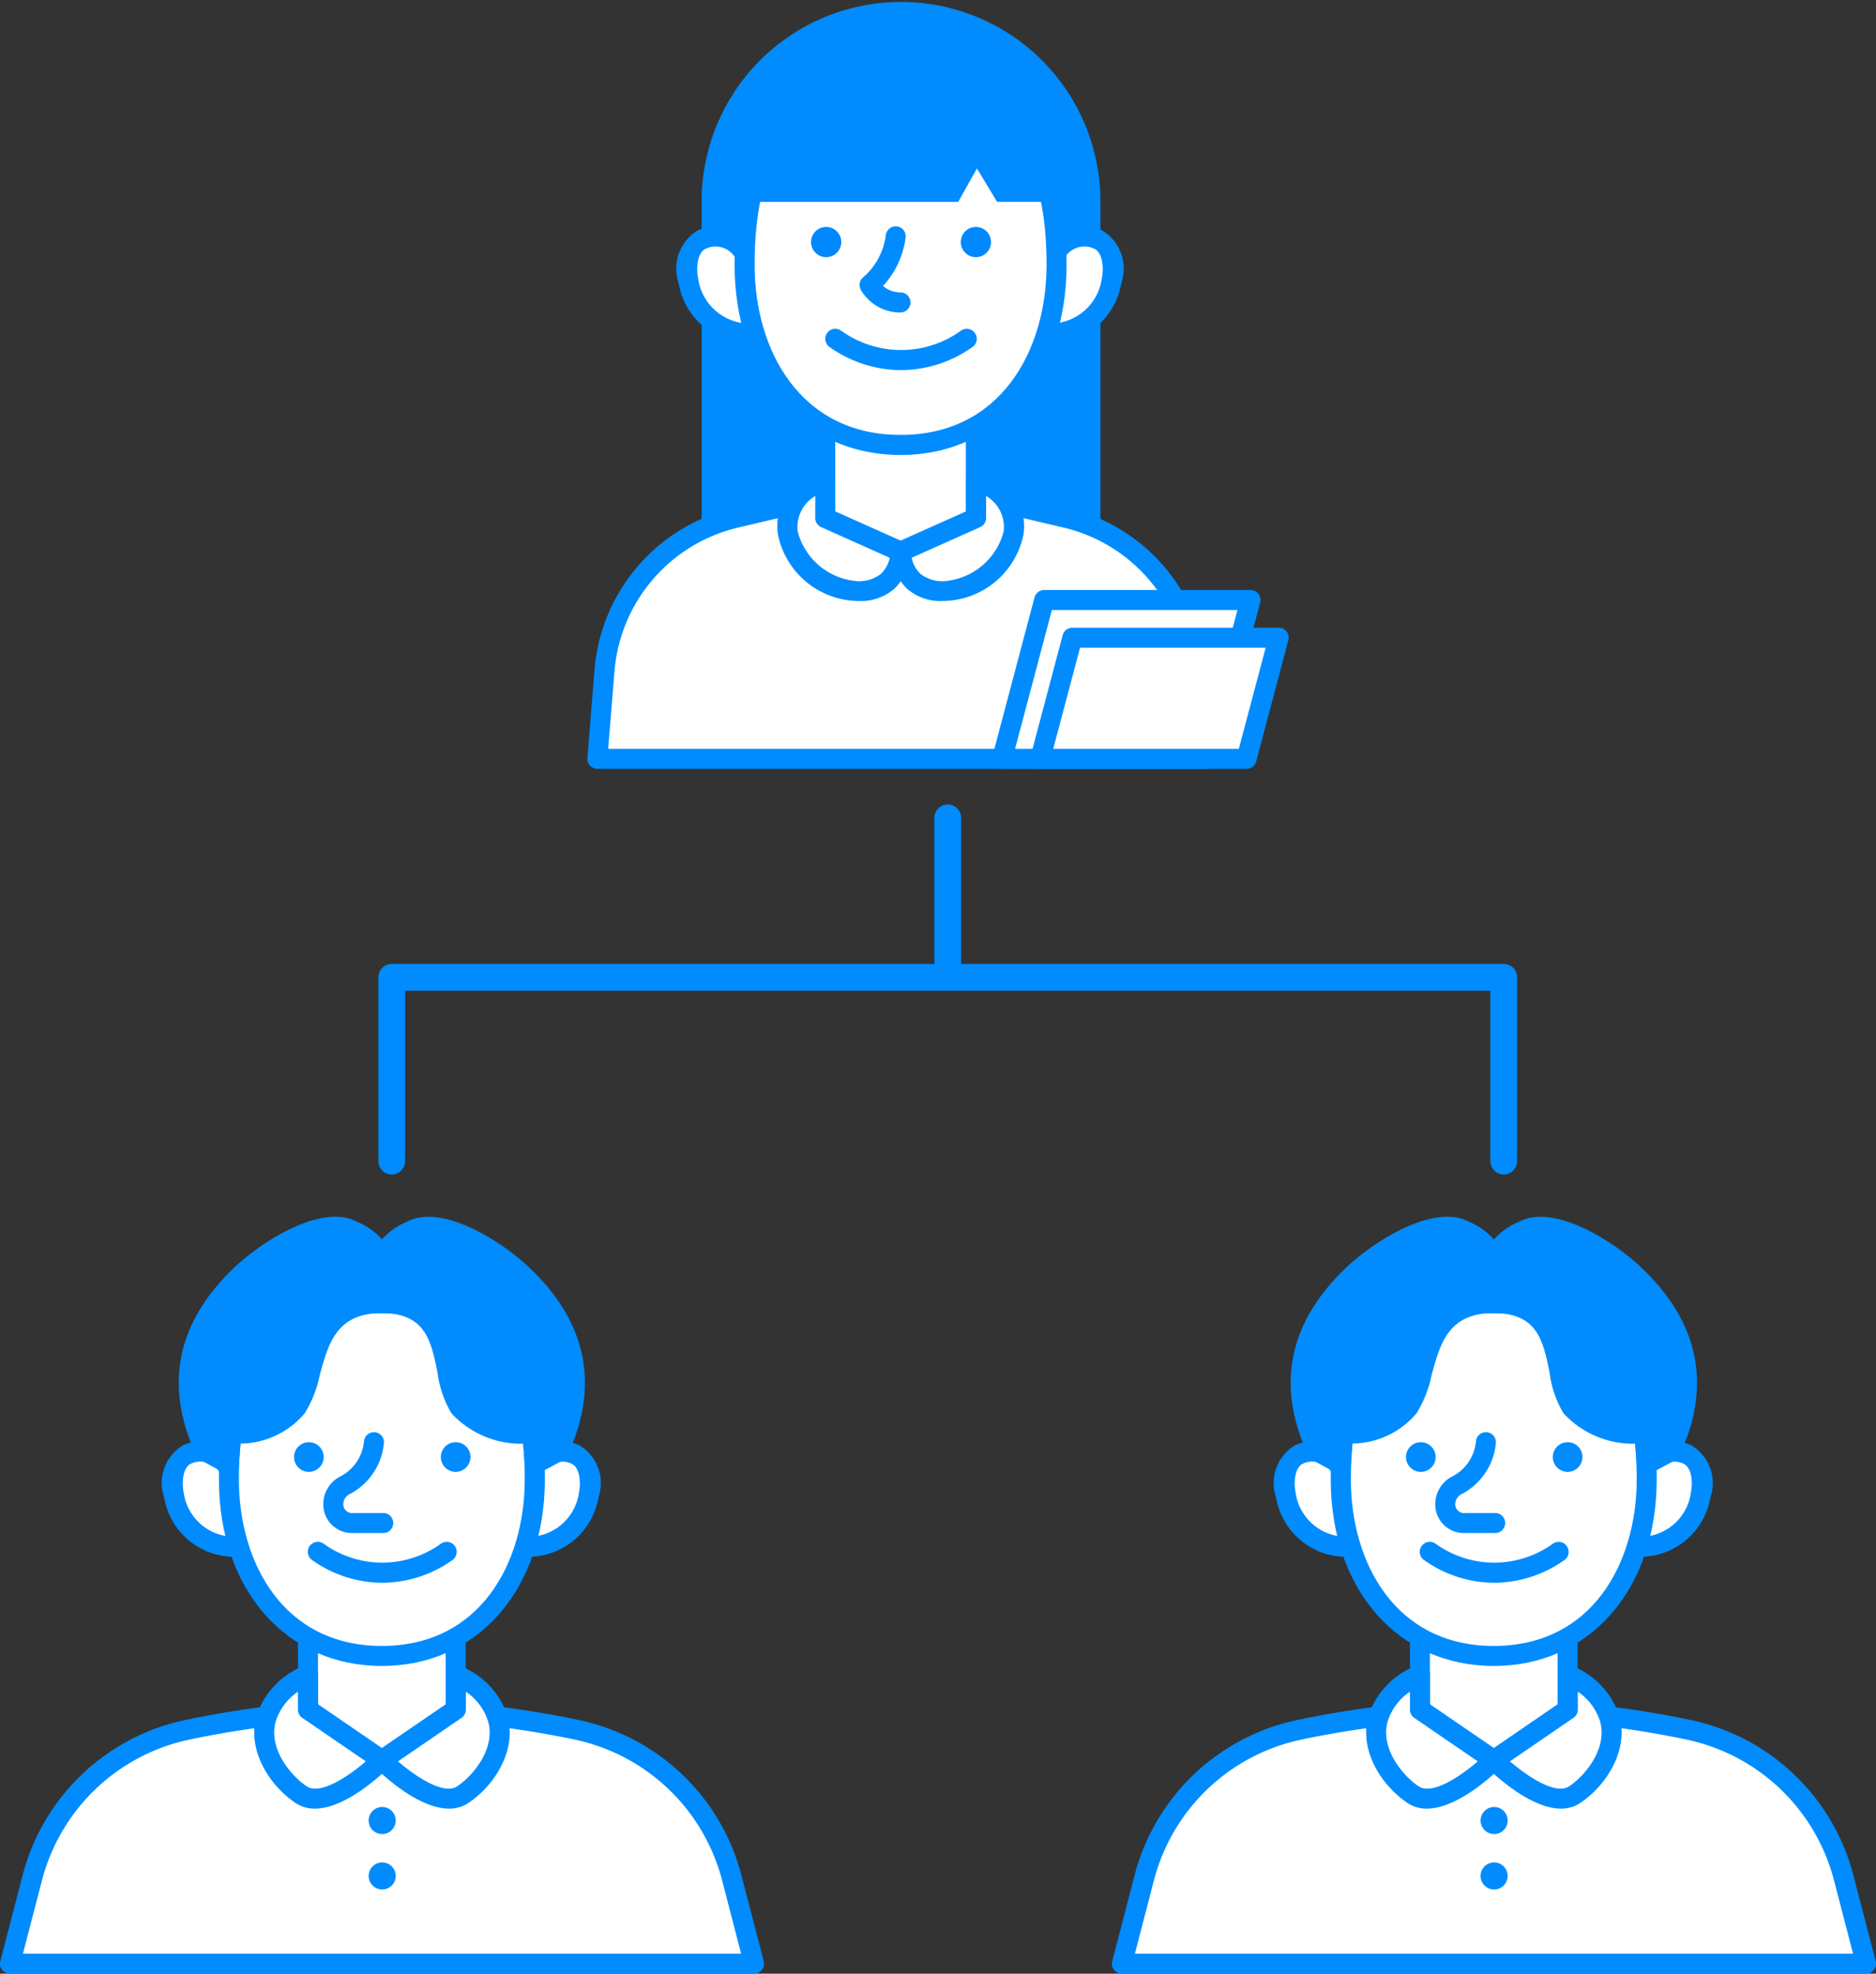 <svg xmlns="http://www.w3.org/2000/svg" width="94.354" height="99.245" viewBox="0 0 94.354 99.245">
  <rect x="0" y="0" width="94.354" height="99.245" fill="#333333" stroke="none"/>
  <g id="Group_1725" data-name="Group 1725" transform="translate(-355.525 -723.529)">
    <g id="Group_1447" data-name="Group 1447">
      <g id="Group_1430" data-name="Group 1430">
        <g id="Group_1415" data-name="Group 1415">
          <path id="Path_3279" data-name="Path 3279" d="M384.47,810.5h0a47.748,47.748,0,0,0-19.461,0h0a10.3,10.3,0,0,0-7.87,7.494l-1.11,4.279H393.45l-1.111-4.279A10.294,10.294,0,0,0,384.47,810.5Z" fill="#fff"/>
          <path id="Path_3280" data-name="Path 3280" d="M393.45,822.774H356.029a.5.5,0,0,1-.487-.629l1.11-4.28a10.733,10.733,0,0,1,8.254-7.86,48.015,48.015,0,0,1,19.667,0h0a10.734,10.734,0,0,1,8.253,7.86l1.111,4.28a.5.5,0,0,1-.487.629Zm-36.771-1.006H392.8l-.947-3.65a9.736,9.736,0,0,0-7.484-7.128h0a47,47,0,0,0-19.257,0,9.736,9.736,0,0,0-7.485,7.128Z" fill="#008cff"/>
        </g>
        <g id="Group_1416" data-name="Group 1416">
          <path id="Path_3281" data-name="Path 3281" d="M382.315,797.477a1.648,1.648,0,0,1,2.148-.812c1.469.605.739,4.644-2.375,4.644" fill="#fff"/>
          <path id="Path_3282" data-name="Path 3282" d="M382.088,801.812a.5.5,0,0,1,0-1.007,2.572,2.572,0,0,0,2.55-2.184c.139-.706-.019-1.347-.367-1.491a1.121,1.121,0,0,0-1.5.564.5.5,0,1,1-.908-.434,2.114,2.114,0,0,1,2.793-1.06,2.207,2.207,0,0,1,.971,2.616A3.582,3.582,0,0,1,382.088,801.812Z" fill="#008cff"/>
        </g>
        <g id="Group_1417" data-name="Group 1417">
          <path id="Path_3283" data-name="Path 3283" d="M367.088,797.477a1.649,1.649,0,0,0-2.148-.812c-1.469.605-.74,4.644,2.374,4.644" fill="#fff"/>
          <path id="Path_3284" data-name="Path 3284" d="M367.314,801.812a3.582,3.582,0,0,1-3.536-3,2.205,2.205,0,0,1,.97-2.616,2.114,2.114,0,0,1,2.793,1.06.5.5,0,0,1-.906.437,1.123,1.123,0,0,0-1.5-.567c-.348.144-.506.785-.366,1.491a2.57,2.57,0,0,0,2.549,2.184.5.5,0,1,1,0,1.007Z" fill="#008cff"/>
        </g>
        <g id="Group_1418" data-name="Group 1418">
          <path id="Path_3285" data-name="Path 3285" d="M378.443,806v3.5l-3.714,2.542-3.714-2.542V806" fill="#fff"/>
          <path id="Path_3286" data-name="Path 3286" d="M374.729,812.542a.508.508,0,0,1-.284-.088l-3.714-2.543a.5.5,0,0,1-.219-.415v-3.5a.5.5,0,0,1,1.007,0v3.236l3.21,2.2,3.211-2.2v-3.236a.5.5,0,0,1,1.006,0v3.5a.5.5,0,0,1-.219.415l-3.714,2.543A.506.506,0,0,1,374.729,812.542Z" fill="#008cff"/>
        </g>
        <g id="Group_1419" data-name="Group 1419">
          <path id="Path_3287" data-name="Path 3287" d="M374.729,806.8c-4.869,0-7.691-3.972-7.691-8.871s1.471-8.872,7.691-8.872h0c6.22,0,7.691,3.972,7.691,8.872s-2.822,8.871-7.691,8.871" fill="#fff"/>
          <path id="Path_3288" data-name="Path 3288" d="M374.729,807.3c-4.825,0-8.194-3.856-8.194-9.375,0-4.025.849-9.375,8.194-9.375s8.2,5.35,8.2,9.375C382.924,803.446,379.554,807.3,374.729,807.3Zm0-17.744c-4.971,0-7.188,2.581-7.188,8.369,0,4.165,2.223,8.368,7.188,8.368s7.188-4.2,7.188-8.368C381.917,792.139,379.7,789.558,374.729,789.558Z" fill="#008cff"/>
        </g>
        <g id="Group_1420" data-name="Group 1420">
          <circle id="Ellipse_96" data-name="Ellipse 96" cx="0.746" cy="0.746" r="0.746" transform="translate(377.697 796.048)" fill="#008cff"/>
        </g>
        <g id="Group_1421" data-name="Group 1421">
          <circle id="Ellipse_97" data-name="Ellipse 97" cx="0.746" cy="0.746" r="0.746" transform="translate(370.314 796.048)" fill="#008cff"/>
        </g>
        <g id="Group_1422" data-name="Group 1422">
          <path id="Path_3289" data-name="Path 3289" d="M374.8,800.616H373.3a1.446,1.446,0,0,1-1.478-1.107,1.569,1.569,0,0,1,.86-1.76,2.206,2.206,0,0,0,1.148-1.73.5.5,0,0,1,1.005.059,3.222,3.222,0,0,1-1.708,2.574.565.565,0,0,0-.324.628.449.449,0,0,0,.5.329H374.8a.5.5,0,0,1,0,1.007Z" fill="#008cff"/>
        </g>
        <g id="Group_1423" data-name="Group 1423">
          <path id="Path_3290" data-name="Path 3290" d="M374.752,803.117a6.122,6.122,0,0,1-3.469-1.1l-.057-.039a.5.5,0,1,1,.568-.831l.056.039a5.046,5.046,0,0,0,5.854-.035.5.5,0,1,1,.577.824A6.136,6.136,0,0,1,374.752,803.117Z" fill="#008cff"/>
        </g>
        <g id="Group_1424" data-name="Group 1424">
          <path id="Path_3291" data-name="Path 3291" d="M371.015,809.5v-1.742a3.583,3.583,0,0,0-2.074,2.1c-.516,1.563.633,3.183,1.726,3.919,1.4.946,4.062-1.73,4.062-1.73Z" fill="#fff"/>
          <path id="Path_3292" data-name="Path 3292" d="M371.362,814.473a1.714,1.714,0,0,1-.977-.286c-1.385-.934-2.489-2.777-1.922-4.495a4.076,4.076,0,0,1,2.39-2.414.5.5,0,0,1,.666.477v1.476l3.494,2.392a.5.5,0,0,1,.073.77C374.837,812.644,372.964,814.473,371.362,814.473Zm-.85-5.879a2.837,2.837,0,0,0-1.093,1.414c-.456,1.378.7,2.783,1.529,3.344.669.453,2.083-.483,2.977-1.254l-3.194-2.187a.5.5,0,0,1-.219-.415Z" fill="#008cff"/>
        </g>
        <g id="Group_1425" data-name="Group 1425">
          <path id="Path_3293" data-name="Path 3293" d="M378.453,809.5v-1.742a3.583,3.583,0,0,1,2.074,2.1c.517,1.563-.633,3.183-1.725,3.919-1.4.946-4.063-1.73-4.063-1.73Z" fill="#fff"/>
          <path id="Path_3294" data-name="Path 3294" d="M378.107,814.473c-1.6,0-3.476-1.829-3.725-2.08a.5.5,0,0,1,.073-.77l3.5-2.392v-1.476a.5.5,0,0,1,.666-.477,4.076,4.076,0,0,1,2.389,2.414c.568,1.718-.537,3.561-1.922,4.495A1.711,1.711,0,0,1,378.107,814.473Zm-2.563-2.375c.894.771,2.308,1.707,2.977,1.254.833-.561,1.984-1.966,1.528-3.344a2.841,2.841,0,0,0-1.092-1.414v.9a.5.5,0,0,1-.219.415Zm2.909-2.6h0Z" fill="#008cff"/>
        </g>
        <g id="Group_1426" data-name="Group 1426">
          <circle id="Ellipse_98" data-name="Ellipse 98" cx="0.681" cy="0.681" r="0.681" transform="translate(374.066 814.391)" fill="#008cff"/>
        </g>
        <g id="Group_1427" data-name="Group 1427">
          <circle id="Ellipse_99" data-name="Ellipse 99" cx="0.681" cy="0.681" r="0.681" transform="translate(374.066 817.178)" fill="#008cff"/>
        </g>
        <g id="Group_1428" data-name="Group 1428">
          <path id="Path_3295" data-name="Path 3295" d="M367.151,795.622a4.127,4.127,0,0,0,3.288-1.325c1.065-1.464.505-5.242,4.287-5.242v-2.373s-.25-.635-1.536-1.3-3.966.715-5.646,2.352a7.128,7.128,0,0,0-1.679,8.778l1.165.626Z" fill="#008cff"/>
          <path id="Path_3296" data-name="Path 3296" d="M367.03,797.644a.5.5,0,0,1-.238-.06l-1.165-.626a.5.5,0,0,1-.217-.229c-1.629-3.463-1.029-6.609,1.783-9.352,1.573-1.534,4.545-3.3,6.227-2.44A3.5,3.5,0,0,1,375.2,786.5a.506.506,0,0,1,.034.185v2.372a.5.5,0,0,1-.5.5c-2.279,0-2.692,1.518-3.129,3.124a5.9,5.9,0,0,1-.751,1.911,4.275,4.275,0,0,1-3.23,1.527l-.084,1.061a.507.507,0,0,1-.261.4A.513.513,0,0,1,367.03,797.644Zm-.778-1.493.337.182.06-.751a.5.5,0,0,1,.532-.462A3.648,3.648,0,0,0,370.032,794a5.309,5.309,0,0,0,.594-1.583c.418-1.538.982-3.611,3.6-3.845v-1.762a3.352,3.352,0,0,0-1.264-.979c-.938-.485-3.352.6-5.063,2.266C365.43,790.5,364.891,793.138,366.252,796.151Z" fill="#008cff"/>
        </g>
        <g id="Group_1429" data-name="Group 1429">
          <path id="Path_3297" data-name="Path 3297" d="M382.3,795.622s-2.6.138-3.664-1.325-.13-5.242-3.912-5.242v-2.373s.25-.635,1.537-1.3,3.966.715,5.645,2.352a7.128,7.128,0,0,1,1.679,8.778l-1.165.626Z" fill="#008cff"/>
          <path id="Path_3298" data-name="Path 3298" d="M382.422,797.644a.509.509,0,0,1-.24-.061.5.5,0,0,1-.261-.4l-.084-1.057a4.769,4.769,0,0,1-3.606-1.531,5.246,5.246,0,0,1-.7-2.046c-.326-1.6-.608-2.989-2.8-2.989a.5.5,0,0,1-.5-.5v-2.372a.507.507,0,0,1,.035-.185,3.534,3.534,0,0,1,1.774-1.561c1.683-.864,4.654.906,6.227,2.44,2.813,2.743,3.413,5.889,1.784,9.352a.5.5,0,0,1-.218.229l-1.164.626A.507.507,0,0,1,382.422,797.644Zm-.121-2.525a.5.5,0,0,1,.5.463l.06.751.337-.182c1.361-3.013.823-5.649-1.643-8.053-1.712-1.67-4.125-2.751-5.064-2.266a3.332,3.332,0,0,0-1.264.982v1.76c2.568.232,2.982,2.265,3.288,3.773a4.667,4.667,0,0,0,.528,1.654c.889,1.221,3.206,1.12,3.231,1.119Z" fill="#008cff"/>
        </g>
      </g>
      <g id="Group_1446" data-name="Group 1446">
        <g id="Group_1431" data-name="Group 1431">
          <path id="Path_3299" data-name="Path 3299" d="M440.4,810.5h0a47.748,47.748,0,0,0-19.461,0h0a10.294,10.294,0,0,0-7.869,7.494l-1.111,4.279h37.421l-1.11-4.279A10.3,10.3,0,0,0,440.4,810.5Z" fill="#fff"/>
          <path id="Path_3300" data-name="Path 3300" d="M449.375,822.774H411.954a.5.5,0,0,1-.487-.629l1.111-4.28a10.732,10.732,0,0,1,8.254-7.86,48.01,48.01,0,0,1,19.666,0h0a10.735,10.735,0,0,1,8.254,7.86l1.111,4.28a.5.5,0,0,1-.488.629Zm-36.77-1.006h36.12l-.948-3.65a9.734,9.734,0,0,0-7.484-7.128h0a47,47,0,0,0-19.256,0,9.736,9.736,0,0,0-7.485,7.128Z" fill="#008cff"/>
        </g>
        <g id="Group_1432" data-name="Group 1432">
          <path id="Path_3301" data-name="Path 3301" d="M438.24,797.477a1.649,1.649,0,0,1,2.148-.812c1.469.605.74,4.644-2.374,4.644" fill="#fff"/>
          <path id="Path_3302" data-name="Path 3302" d="M438.014,801.812a.5.5,0,1,1,0-1.007,2.57,2.57,0,0,0,2.549-2.184c.14-.706-.018-1.347-.367-1.491a1.121,1.121,0,0,0-1.5.564.5.5,0,1,1-.907-.434,2.113,2.113,0,0,1,2.793-1.06,2.205,2.205,0,0,1,.97,2.616A3.582,3.582,0,0,1,438.014,801.812Z" fill="#008cff"/>
        </g>
        <g id="Group_1433" data-name="Group 1433">
          <path id="Path_3303" data-name="Path 3303" d="M423.013,797.477a1.648,1.648,0,0,0-2.148-.812c-1.469.605-.739,4.644,2.375,4.644" fill="#fff"/>
          <path id="Path_3304" data-name="Path 3304" d="M423.24,801.812a3.582,3.582,0,0,1-3.537-3,2.207,2.207,0,0,1,.971-2.616,2.114,2.114,0,0,1,2.793,1.06.5.5,0,0,1-.907.437,1.121,1.121,0,0,0-1.5-.567c-.349.144-.506.785-.366,1.491a2.57,2.57,0,0,0,2.549,2.184.5.5,0,0,1,0,1.007Z" fill="#008cff"/>
        </g>
        <g id="Group_1434" data-name="Group 1434">
          <path id="Path_3305" data-name="Path 3305" d="M434.369,806v3.5l-3.714,2.542-3.714-2.542V806" fill="#fff"/>
          <path id="Path_3306" data-name="Path 3306" d="M430.655,812.542a.509.509,0,0,1-.285-.088l-3.713-2.543a.5.5,0,0,1-.219-.415v-3.5a.5.5,0,0,1,1.006,0v3.236l3.211,2.2,3.21-2.2v-3.236a.5.5,0,0,1,1.007,0v3.5a.5.5,0,0,1-.219.415l-3.714,2.543A.508.508,0,0,1,430.655,812.542Z" fill="#008cff"/>
        </g>
        <g id="Group_1435" data-name="Group 1435">
          <path id="Path_3307" data-name="Path 3307" d="M430.655,806.8c-4.869,0-7.692-3.972-7.692-8.871s1.471-8.872,7.692-8.872h0c6.22,0,7.691,3.972,7.691,8.872s-2.822,8.871-7.691,8.871" fill="#fff"/>
          <path id="Path_3308" data-name="Path 3308" d="M430.655,807.3c-4.825,0-8.2-3.856-8.2-9.375,0-4.025.85-9.375,8.2-9.375s8.194,5.35,8.194,9.375C438.849,803.446,435.48,807.3,430.655,807.3Zm0-17.744c-4.971,0-7.188,2.581-7.188,8.369,0,4.165,2.222,8.368,7.188,8.368s7.188-4.2,7.188-8.368C437.843,792.139,435.626,789.558,430.655,789.558Z" fill="#008cff"/>
        </g>
        <g id="Group_1436" data-name="Group 1436">
          <circle id="Ellipse_100" data-name="Ellipse 100" cx="0.746" cy="0.746" r="0.746" transform="translate(433.623 796.048)" fill="#008cff"/>
        </g>
        <g id="Group_1437" data-name="Group 1437">
          <circle id="Ellipse_101" data-name="Ellipse 101" cx="0.746" cy="0.746" r="0.746" transform="translate(426.239 796.048)" fill="#008cff"/>
        </g>
        <g id="Group_1438" data-name="Group 1438">
          <path id="Path_3309" data-name="Path 3309" d="M430.721,800.616h-1.495a1.445,1.445,0,0,1-1.477-1.107,1.569,1.569,0,0,1,.859-1.76,2.208,2.208,0,0,0,1.149-1.73.5.5,0,0,1,1.005.059,3.227,3.227,0,0,1-1.709,2.574.566.566,0,0,0-.324.628.45.45,0,0,0,.5.329h1.495a.5.5,0,0,1,0,1.007Z" fill="#008cff"/>
        </g>
        <g id="Group_1439" data-name="Group 1439">
          <path id="Path_3310" data-name="Path 3310" d="M430.677,803.117a6.125,6.125,0,0,1-3.469-1.1l-.057-.039a.5.5,0,0,1,.569-.831l.056.039a5.046,5.046,0,0,0,5.854-.035.5.5,0,1,1,.576.824A6.134,6.134,0,0,1,430.677,803.117Z" fill="#008cff"/>
        </g>
        <g id="Group_1440" data-name="Group 1440">
          <path id="Path_3311" data-name="Path 3311" d="M426.941,809.5v-1.742a3.583,3.583,0,0,0-2.074,2.1c-.517,1.563.633,3.183,1.725,3.919,1.4.946,4.063-1.73,4.063-1.73Z" fill="#fff"/>
          <path id="Path_3312" data-name="Path 3312" d="M427.287,814.473a1.711,1.711,0,0,1-.976-.286c-1.385-.934-2.49-2.777-1.922-4.495a4.078,4.078,0,0,1,2.389-2.414.5.5,0,0,1,.666.477v1.476l3.495,2.392a.5.5,0,0,1,.073.77C430.763,812.644,428.89,814.473,427.287,814.473Zm-.849-5.879a2.837,2.837,0,0,0-1.093,1.414c-.456,1.378.7,2.783,1.529,3.344.668.453,2.082-.483,2.976-1.254l-3.193-2.187a.5.5,0,0,1-.219-.415Z" fill="#008cff"/>
        </g>
        <g id="Group_1441" data-name="Group 1441">
          <path id="Path_3313" data-name="Path 3313" d="M434.379,809.5v-1.742a3.583,3.583,0,0,1,2.074,2.1c.517,1.563-.633,3.183-1.726,3.919-1.4.946-4.062-1.73-4.062-1.73Z" fill="#fff"/>
          <path id="Path_3314" data-name="Path 3314" d="M434.033,814.473c-1.6,0-3.476-1.829-3.725-2.08a.5.5,0,0,1,.073-.77l3.495-2.392v-1.476a.5.5,0,0,1,.666-.477,4.078,4.078,0,0,1,2.389,2.414c.568,1.718-.537,3.561-1.922,4.495A1.713,1.713,0,0,1,434.033,814.473Zm-2.564-2.375c.9.771,2.308,1.707,2.977,1.254.833-.561,1.985-1.966,1.529-3.344a2.837,2.837,0,0,0-1.093-1.414v.9a.5.5,0,0,1-.219.415Zm2.91-2.6h0Z" fill="#008cff"/>
        </g>
        <g id="Group_1442" data-name="Group 1442">
          <circle id="Ellipse_102" data-name="Ellipse 102" cx="0.681" cy="0.681" r="0.681" transform="translate(429.991 814.391)" fill="#008cff"/>
        </g>
        <g id="Group_1443" data-name="Group 1443">
          <circle id="Ellipse_103" data-name="Ellipse 103" cx="0.681" cy="0.681" r="0.681" transform="translate(429.991 817.178)" fill="#008cff"/>
        </g>
        <g id="Group_1444" data-name="Group 1444">
          <path id="Path_3315" data-name="Path 3315" d="M423.076,795.622a4.129,4.129,0,0,0,3.289-1.325c1.064-1.464.5-5.242,4.287-5.242v-2.373s-.25-.635-1.537-1.3-3.966.715-5.645,2.352a7.128,7.128,0,0,0-1.679,8.778l1.164.626Z" fill="#008cff"/>
          <path id="Path_3316" data-name="Path 3316" d="M422.955,797.644a.506.506,0,0,1-.238-.06l-1.165-.626a.5.5,0,0,1-.217-.229c-1.629-3.463-1.029-6.609,1.784-9.352,1.573-1.534,4.545-3.3,6.227-2.44a3.5,3.5,0,0,1,1.774,1.561.507.507,0,0,1,.035.185v2.372a.5.5,0,0,1-.5.5c-2.28,0-2.692,1.518-3.129,3.124a5.918,5.918,0,0,1-.751,1.911,4.279,4.279,0,0,1-3.231,1.527l-.084,1.061a.5.5,0,0,1-.261.4A.514.514,0,0,1,422.955,797.644Zm-.778-1.493.338.182.06-.751a.5.5,0,0,1,.532-.462A3.649,3.649,0,0,0,425.958,794a5.31,5.31,0,0,0,.593-1.583c.419-1.538.982-3.611,3.6-3.845v-1.762a3.345,3.345,0,0,0-1.263-.979c-.939-.485-3.352.6-5.064,2.266C421.355,790.5,420.817,793.138,422.177,796.151Z" fill="#008cff"/>
        </g>
        <g id="Group_1445" data-name="Group 1445">
          <path id="Path_3317" data-name="Path 3317" d="M438.227,795.622s-2.6.138-3.663-1.325-.13-5.242-3.912-5.242v-2.373s.25-.635,1.536-1.3,3.966.715,5.645,2.352a7.127,7.127,0,0,1,1.68,8.778l-1.165.626Z" fill="#008cff"/>
          <path id="Path_3318" data-name="Path 3318" d="M438.348,797.644a.514.514,0,0,1-.241-.061.507.507,0,0,1-.261-.4l-.084-1.057a4.767,4.767,0,0,1-3.6-1.531,5.246,5.246,0,0,1-.7-2.046c-.327-1.6-.608-2.989-2.8-2.989a.5.5,0,0,1-.5-.5v-2.372a.507.507,0,0,1,.035-.185,3.539,3.539,0,0,1,1.775-1.561c1.682-.864,4.654.906,6.227,2.44,2.812,2.743,3.412,5.889,1.783,9.352a.5.5,0,0,1-.217.229l-1.165.626A.5.5,0,0,1,438.348,797.644Zm-.121-2.525a.5.5,0,0,1,.5.463l.06.751.337-.182c1.361-3.013.822-5.649-1.644-8.053-1.711-1.67-4.125-2.751-5.064-2.266a3.334,3.334,0,0,0-1.263.982v1.76c2.568.232,2.981,2.265,3.288,3.773a4.667,4.667,0,0,0,.528,1.654c.888,1.221,3.2,1.12,3.23,1.119Z" fill="#008cff"/>
        </g>
      </g>
    </g>
    <g id="Group_1465" data-name="Group 1465">
      <g id="Group_1464" data-name="Group 1464">
        <g id="Group_1448" data-name="Group 1448">
          <path id="Path_3319" data-name="Path 3319" d="M391.318,733.557a9.525,9.525,0,1,1,19.049,0v17.264H391.318Z" fill="#008cff"/>
          <path id="Path_3320" data-name="Path 3320" d="M410.871,751.324H390.814V733.557a10.029,10.029,0,0,1,20.057,0Zm-19.05-1.006h18.043V733.557a9.021,9.021,0,0,0-18.043,0Z" fill="#008cff"/>
        </g>
        <g id="Group_1449" data-name="Group 1449">
          <path id="Path_3321" data-name="Path 3321" d="M409.114,749.564l-8.284-1.951-8.283,1.951a8.631,8.631,0,0,0-6.622,7.706l-.356,4.416h30.523l-.356-4.415A8.631,8.631,0,0,0,409.114,749.564Z" fill="#fff"/>
          <path id="Path_3322" data-name="Path 3322" d="M416.092,762.189H385.569a.5.5,0,0,1-.5-.544l.356-4.415a9.108,9.108,0,0,1,7.009-8.156l8.283-1.951a.5.5,0,0,1,.231,0l8.283,1.951h0a9.107,9.107,0,0,1,7.008,8.156l.356,4.415a.5.5,0,0,1-.5.544Zm-29.978-1.007h29.432l-.312-3.871A8.1,8.1,0,0,0,409,750.054l-8.168-1.924-8.168,1.924a8.105,8.105,0,0,0-6.236,7.257Z" fill="#008cff"/>
        </g>
        <g id="Group_1450" data-name="Group 1450">
          <path id="Path_3323" data-name="Path 3323" d="M408.557,736.4a1.682,1.682,0,0,1,2.191-.828c1.5.617.754,4.736-2.422,4.736" fill="#fff"/>
          <path id="Path_3324" data-name="Path 3324" d="M408.326,740.808a.5.5,0,1,1,0-1.006,2.632,2.632,0,0,0,2.61-2.237c.143-.724-.02-1.383-.38-1.531a1.153,1.153,0,0,0-1.546.583.5.5,0,0,1-.907-.438,2.148,2.148,0,0,1,2.836-1.075,2.239,2.239,0,0,1,.984,2.657A3.642,3.642,0,0,1,408.326,740.808Z" fill="#008cff"/>
        </g>
        <g id="Group_1451" data-name="Group 1451">
          <path id="Path_3325" data-name="Path 3325" d="M393.026,736.4a1.682,1.682,0,0,0-2.191-.828c-1.5.617-.754,4.736,2.422,4.736" fill="#fff"/>
          <path id="Path_3326" data-name="Path 3326" d="M393.257,740.808a3.643,3.643,0,0,1-3.6-3.047,2.239,2.239,0,0,1,.984-2.657,2.148,2.148,0,0,1,2.836,1.075.5.5,0,0,1-.907.438,1.153,1.153,0,0,0-1.546-.583c-.36.148-.523.807-.38,1.531a2.632,2.632,0,0,0,2.61,2.237.5.5,0,1,1,0,1.006Z" fill="#008cff"/>
        </g>
        <g id="Group_1452" data-name="Group 1452">
          <path id="Path_3327" data-name="Path 3327" d="M404.608,745.085v4.492l-3.788,1.692-3.788-1.692v-4.492" fill="#fff"/>
          <path id="Path_3328" data-name="Path 3328" d="M400.82,751.773a.5.5,0,0,1-.205-.044l-3.788-1.693a.5.5,0,0,1-.3-.459v-4.492a.5.5,0,1,1,1.006,0v4.166l3.285,1.467,3.285-1.467v-4.166a.5.5,0,1,1,1.006,0v4.492a.5.5,0,0,1-.3.459l-3.787,1.693A.512.512,0,0,1,400.82,751.773Z" fill="#008cff"/>
        </g>
        <g id="Group_1453" data-name="Group 1453">
          <path id="Path_3329" data-name="Path 3329" d="M400.82,745.9c-4.966,0-7.845-4.051-7.845-9.049s1.5-9.048,7.845-9.048h0c6.344,0,7.845,4.051,7.845,9.048s-2.879,9.049-7.845,9.049" fill="#fff"/>
          <path id="Path_3330" data-name="Path 3330" d="M400.82,746.407c-4.915,0-8.348-3.928-8.348-9.552,0-4.1.865-9.552,8.348-9.552s8.348,5.452,8.348,9.552C409.168,742.479,405.735,746.407,400.82,746.407Zm0-18.1c-5.077,0-7.342,2.635-7.342,8.545,0,4.254,2.271,8.546,7.342,8.546s7.342-4.292,7.342-8.546C408.162,730.945,405.9,728.31,400.82,728.31Z" fill="#008cff"/>
        </g>
        <g id="Group_1454" data-name="Group 1454">
          <circle id="Ellipse_104" data-name="Ellipse 104" cx="0.761" cy="0.761" r="0.761" transform="translate(403.847 734.939)" fill="#08f"/>
        </g>
        <g id="Group_1455" data-name="Group 1455">
          <circle id="Ellipse_105" data-name="Ellipse 105" cx="0.761" cy="0.761" r="0.761" transform="translate(396.316 734.939)" fill="#08f"/>
        </g>
        <g id="Group_1456" data-name="Group 1456">
          <path id="Path_3331" data-name="Path 3331" d="M400.843,742.14a6.243,6.243,0,0,1-3.533-1.119l-.057-.039a.5.5,0,0,1,.567-.832l.058.039a5.151,5.151,0,0,0,5.982-.035.5.5,0,1,1,.577.824A6.249,6.249,0,0,1,400.843,742.14Z" fill="#008cff"/>
        </g>
        <g id="Group_1457" data-name="Group 1457">
          <path id="Path_3332" data-name="Path 3332" d="M397.032,749.577l3.788,1.692a2.015,2.015,0,0,1-2.49,1.954c-2.48-.27-5.086-3.9-1.3-5.61Z" fill="#fff"/>
          <path id="Path_3333" data-name="Path 3333" d="M398.734,753.749a4.172,4.172,0,0,1-4.08-3.329c-.216-1.356.576-2.547,2.171-3.266a.5.5,0,0,1,.71.459v1.638l3.49,1.559a.5.5,0,0,1,.3.462,2.729,2.729,0,0,1-.827,1.87A2.56,2.56,0,0,1,398.734,753.749Zm-2.205-5.278a1.8,1.8,0,0,0-.881,1.791,3.347,3.347,0,0,0,2.736,2.46,1.8,1.8,0,0,0,1.441-.331,1.539,1.539,0,0,0,.448-.815l-3.446-1.54a.5.5,0,0,1-.3-.459Z" fill="#008cff"/>
        </g>
        <g id="Group_1458" data-name="Group 1458">
          <path id="Path_3334" data-name="Path 3334" d="M404.618,749.577l-3.788,1.692a2.016,2.016,0,0,0,2.491,1.954c2.479-.27,5.085-3.9,1.3-5.61Z" fill="#fff"/>
          <path id="Path_3335" data-name="Path 3335" d="M402.916,753.749a2.555,2.555,0,0,1-1.761-.607,2.728,2.728,0,0,1-.828-1.87.5.5,0,0,1,.3-.462l3.49-1.559v-1.638a.5.5,0,0,1,.71-.459c1.6.719,2.387,1.91,2.171,3.266a4.172,4.172,0,0,1-4.08,3.329Zm-1.539-2.173a1.55,1.55,0,0,0,.454.82,1.809,1.809,0,0,0,1.435.326,3.346,3.346,0,0,0,2.736-2.46,1.8,1.8,0,0,0-.881-1.791v1.106a.5.5,0,0,1-.3.459Zm3.241-2h0Z" fill="#008cff"/>
        </g>
        <g id="Group_1459" data-name="Group 1459">
          <path id="Path_3336" data-name="Path 3336" d="M418.419,753.7H408.043l-2.117,7.986H416.3Z" fill="#fff"/>
          <path id="Path_3337" data-name="Path 3337" d="M416.3,762.189H405.925a.5.5,0,0,1-.486-.632l2.117-7.986a.5.5,0,0,1,.487-.374h10.376a.5.5,0,0,1,.486.632l-2.117,7.986A.5.5,0,0,1,416.3,762.189Zm-9.722-1.007h9.335l1.851-6.979H408.43Z" fill="#008cff"/>
        </g>
        <g id="Group_1460" data-name="Group 1460">
          <path id="Path_3338" data-name="Path 3338" d="M418.22,761.686l1.615-6.09H409.459l-1.615,6.09Z" fill="#fff"/>
          <path id="Path_3339" data-name="Path 3339" d="M418.221,762.189H407.844a.5.5,0,0,1-.486-.632l1.615-6.09a.5.5,0,0,1,.486-.374h10.376a.5.5,0,0,1,.487.632l-1.615,6.09A.5.5,0,0,1,418.221,762.189Zm-9.723-1.007h9.335l1.348-5.083h-9.335Z" fill="#008cff"/>
        </g>
        <g id="Group_1461" data-name="Group 1461">
          <path id="Path_3340" data-name="Path 3340" d="M400.82,739.241a2.284,2.284,0,0,1-2.006-1.151.5.5,0,0,1,.126-.617,3.368,3.368,0,0,0,1.135-2.1.5.5,0,0,1,1,.076,4.374,4.374,0,0,1-1.136,2.457,1.289,1.289,0,0,0,.877.326.5.5,0,0,1,0,1.006Z" fill="#008cff"/>
        </g>
        <g id="Group_1463" data-name="Group 1463">
          <g id="Group_1462" data-name="Group 1462">
            <path id="Path_3341" data-name="Path 3341" d="M404.646,731l1.31,2.177h2.337c-.751-3.162-2.794-5.367-7.473-5.367h0c-4.679,0-6.722,2.205-7.473,5.367h10.078Z" fill="#008cff"/>
            <path id="Path_3342" data-name="Path 3342" d="M408.929,733.677h-3.257L404.661,732l-.941,1.679H392.711l.147-.62c.919-3.871,3.523-5.754,7.962-5.754s7.043,1.883,7.962,5.754Zm-2.689-1.007h1.394c-.923-2.971-3.105-4.36-6.814-4.36s-5.891,1.389-6.814,4.36h9.124l1.5-2.675Z" fill="#008cff"/>
          </g>
        </g>
      </g>
    </g>
    <path id="Path_3343" data-name="Path 3343" d="M431.155,772H403.863v-7.345a.671.671,0,1,0-1.342,0V772H375.229a.671.671,0,0,0-.671.671v9.245a.671.671,0,1,0,1.342,0v-8.574h54.584v8.574a.671.671,0,1,0,1.342,0v-9.245A.67.67,0,0,0,431.155,772Z" fill="#008cff"/>
  </g>
</svg>
